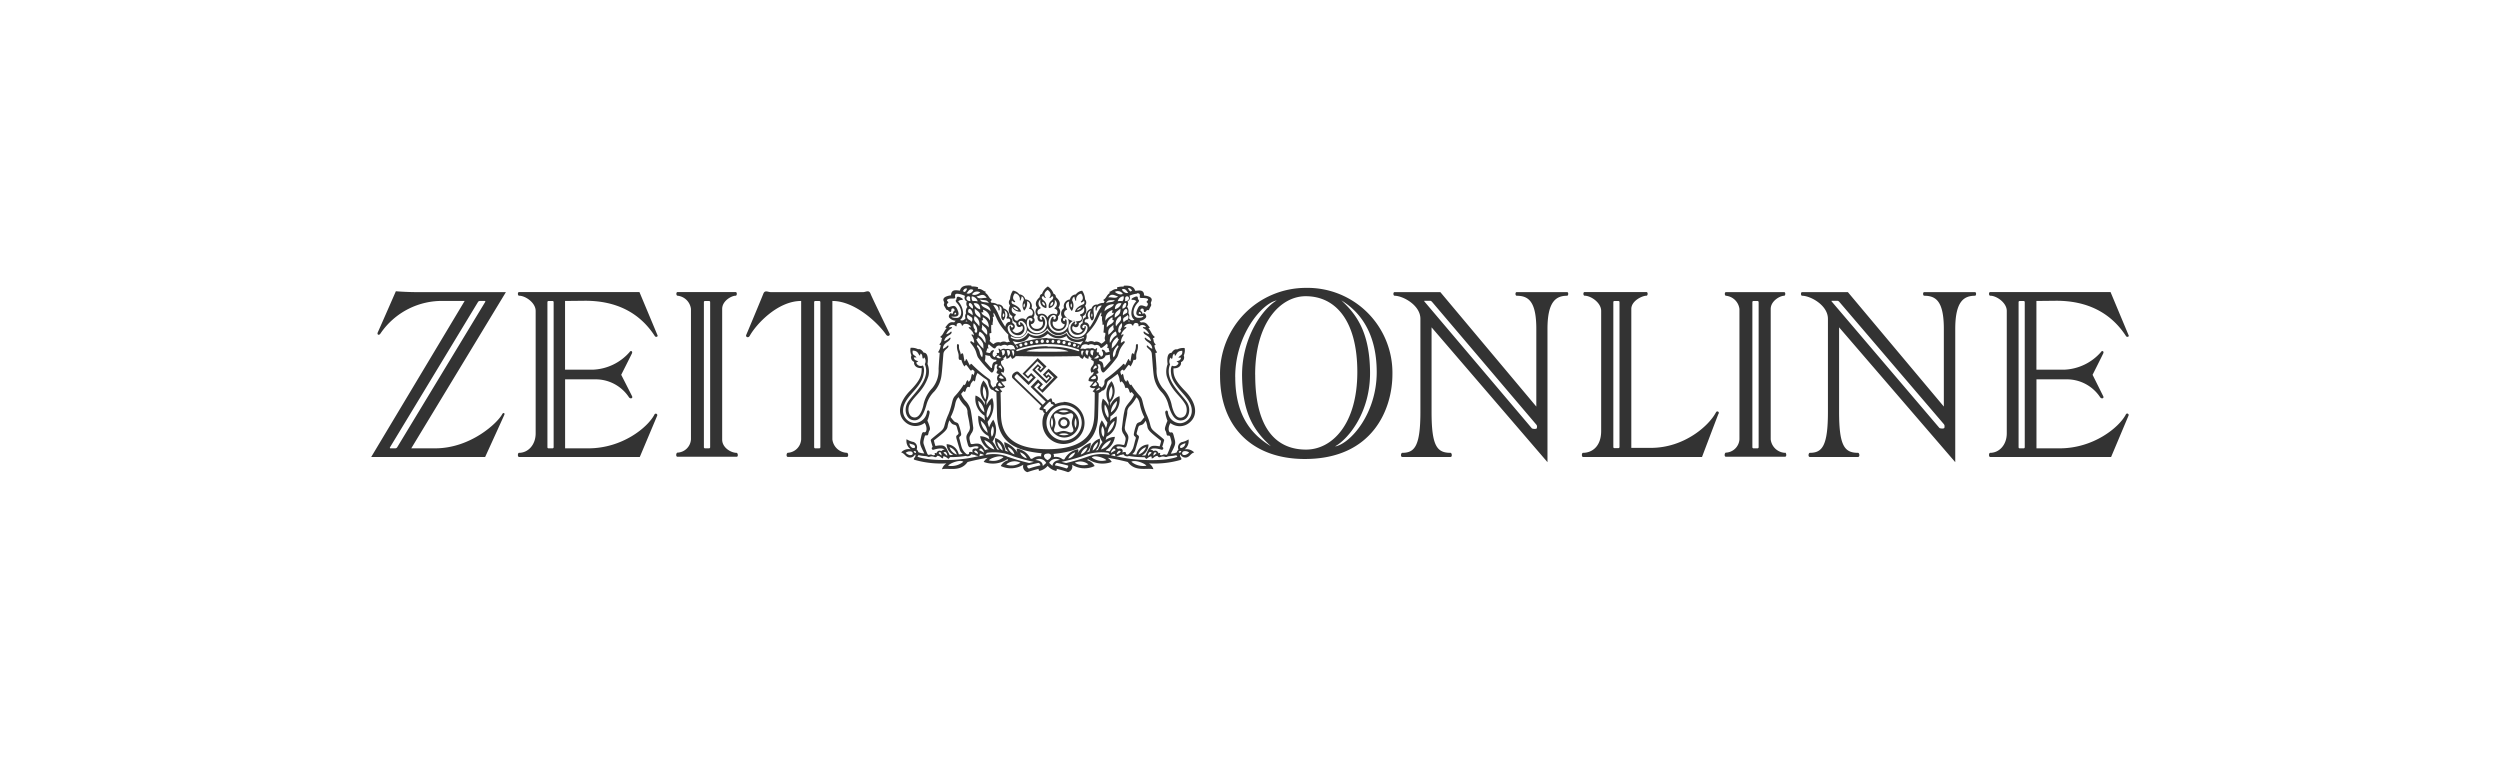 <svg xmlns="http://www.w3.org/2000/svg" viewBox="0 0 495 150"><defs><style>.a{fill:#333;}</style></defs><title>grin</title><path class="a" d="M145.83,89.66c-1.07,0-2.84-1-2.84-2.62V61.17c0-1.6,1.85-2.62,2.67-2.62.29,0,.32-.72,0-.72H134.15c-.32,0-.28.72,0,.72a3,3,0,0,1,2.66,2.62V87a2.8,2.8,0,0,1-2.66,2.62c-.28,0-.4.82,0,.82h11.68C146.23,90.48,146.11,89.66,145.83,89.66Zm-5.22-1.11a.22.22,0,0,1-.21.22h-.81a.22.22,0,0,1-.22-.22V59.81a.21.21,0,0,1,.22-.21h.81a.21.21,0,0,1,.21.21Zm-24.74-29c6,0,10.72,2.24,13.79,7,.18.27.64.13.54-.13s-3.59-8.59-3.59-8.59H102.77c-.32,0-.28.72,0,.72,1.28,0,3.29,1.4,3.29,3V85.8c0,2.32-1.53,3.86-3.29,3.86-.28,0-.32.82,0,.82h23.91l3.44-8.17a.29.29,0,0,0-.54-.23c-1.34,2.58-6.41,6.69-13.08,6.69h-4.61V75.11H118a7.89,7.89,0,0,1,6.54,3.56c.27.36.82.22.61-.22S123,74.21,123,74.21s1.92-3.79,2.12-4.23-.23-.66-.47-.26a10.18,10.18,0,0,1-7.33,3.48h-5.44V59.59Zm-6.25,29a.22.22,0,0,1-.21.22h-.81a.21.21,0,0,1-.21-.22V59.81a.21.21,0,0,1,.21-.21h.81a.21.21,0,0,1,.21.21ZM99.44,82c-.94,1.77-6.29,6.77-13.27,6.77H81.43l18.74-30.93H82.51c-2.11,0-4.13-.17-4.13-.17s-3.28,7.5-3.58,8.14c-.21.47.26.69.55.2A14.7,14.7,0,0,1,88,59.59h4L73.5,90.48H96.06s3.62-7.93,3.79-8.33S99.63,81.64,99.44,82ZM78.31,88.77h-1c-.12,0-.15-.1-.08-.22L94.64,59.8a.45.45,0,0,1,.34-.21h1c.12,0,.15.1.08.21L78.65,88.55A.45.45,0,0,1,78.31,88.77Zm97.83-22.7c-.17-.39-3.45-7.07-3.77-7.91s-.92-.32-1.47-.32H152.61c-.56,0-1.17-.47-1.47.32s-3.22,7.78-3.39,8.16.41.7.7.17c1.26-2.27,5.51-6.9,10.18-6.9V87A2.81,2.81,0,0,1,156,89.65c-.28,0-.4.82,0,.82h11.68c.4,0,.28-.82,0-.82A3,3,0,0,1,164.81,87V59.59c4.51,0,9.11,4.44,10.62,6.65C175.77,66.74,176.31,66.45,176.14,66.07ZM162.43,88.55a.22.22,0,0,1-.21.22h-.8a.22.22,0,0,1-.22-.22V59.81a.22.22,0,0,1,.22-.21h.8a.21.21,0,0,1,.21.21Zm244.73-29c5.95,0,10.71,2.24,13.79,7,.18.27.64.13.53-.13s-3.59-8.59-3.59-8.59H394.06c-.33,0-.29.72,0,.72,1.27,0,3.28,1.4,3.28,3V85.8c0,2.32-1.52,3.86-3.28,3.86-.29,0-.33.82,0,.82H418l3.44-8.17a.29.29,0,1,0-.53-.23c-1.35,2.58-6.43,6.69-13.09,6.69h-4.6V75.11h6.07a7.89,7.89,0,0,1,6.55,3.56c.26.36.82.22.6-.22s-2.11-4.24-2.11-4.24,1.91-3.79,2.11-4.23-.23-.66-.46-.26a10.2,10.2,0,0,1-7.33,3.48h-5.44V59.59Zm-6.26,29a.21.21,0,0,1-.21.22h-.8a.21.21,0,0,1-.21-.22V59.81a.21.21,0,0,1,.21-.21h.8a.21.21,0,0,1,.21.21Zm-47.47,1.11A3,3,0,0,1,350.6,87V61.18c0-1.6,1.85-2.62,2.66-2.62.28,0,.32-.72,0-.72H341.74c-.32,0-.28.72,0,.72a3,3,0,0,1,2.67,2.62V87a2.81,2.81,0,0,1-2.67,2.62c-.28,0-.4.82,0,.82h11.68c.4,0,.29-.82,0-.82Zm-5.22-1.11a.22.22,0,0,1-.22.22h-.8a.22.22,0,0,1-.22-.22V59.81a.21.21,0,0,1,.22-.21h.8a.22.22,0,0,1,.22.21ZM391,57.84H381c-.32,0-.28.72,0,.72,2.33,0,3.88,1.1,3.88,6.58V80.5l-19-22.66h-9.06c-.32,0-.28.72,0,.72,1.61,0,5.11,1.84,5.11,4.57V81.55c0,6.76-1.14,8.11-3.58,8.11-.28,0-.4.82,0,.82h9.54c.41,0,.29-.82,0-.82-2.67,0-3.75-1.35-3.75-8.11V64.81l23,26.7,0-26.37c0-5.41,1.67-6.58,3.9-6.58.28,0,.32-.72,0-.72ZM385,84.66c0,.3-.9.19-1,.07l-21.3-25c-.1-.12-.09-.17,0-.17h1.14c.16,0,.33.19.43.31L384.9,84a.61.61,0,0,1,.12.43Zm-74.7-26.82h-10c-.33,0-.29.72,0,.72,2.33,0,3.89,1.1,3.89,6.58V80.5l-19-22.66h-9.06c-.33,0-.29.72,0,.72,1.61,0,5.11,1.84,5.11,4.57V81.55c0,6.76-1.13,8.11-3.58,8.11-.29,0-.41.82,0,.82h9.54c.4,0,.28-.82,0-.82-2.68,0-3.75-1.35-3.75-8.11V64.81l22.95,26.7V65.14c0-5.41,1.67-6.58,3.88-6.58.28,0,.33-.72,0-.72Zm-6,26.89c0,.31-.91.19-1,.07L282.06,59.73c-.1-.12-.09-.17,0-.17h1.14c.16,0,.33.19.43.31L304.21,84.1a.61.61,0,0,1,.12.43ZM258.57,57a17,17,0,0,0-17,17.38c0,10.18,6.43,16.5,16.79,16.5,13.44,0,17.34-9.9,17.34-16.78A16.81,16.81,0,0,0,258.57,57Zm-14,17.63c0-8.25,5.21-14.53,8.23-15.15-2.67,1.54-7,7.28-6.87,15.15.15,7.36,2.41,10.73,5.7,13.72C248.35,86.34,244.58,82.88,244.58,74.67Zm3.95-.46c0-10.36,5.07-15.52,10-15.52,5.94,0,10.23,4.87,10.23,15,0,10.35-5,15.37-10.16,15.37S248.53,85.78,248.53,74.21Zm15.88,14.18c2.67-1.53,6.94-6.79,6.87-14.66-.07-7.53-2.4-11.21-5.68-14.21,3.28,2,7,6,7,14.21S267.43,87.76,264.41,88.39Zm75.34-6.67c-1.35,2.58-6.23,7-12.89,7H323V61.17c0-1.6,2.15-2.62,3-2.62.29,0,.33-.72,0-.72H313.74c-.32,0-.28.72,0,.72,1.28,0,3.29,1.4,3.29,3V85.34c0,3.08-1.83,4.32-3.59,4.32-.28,0-.32.82,0,.82H337s3.11-8.22,3.25-8.53A.29.29,0,1,0,339.75,81.72Zm-19.08,6.83a.22.22,0,0,1-.21.22h-.8a.21.21,0,0,1-.21-.22V59.81a.21.21,0,0,1,.21-.21h.8a.21.21,0,0,1,.21.21Z"/><path class="a" d="M210.64,80.83a2.9,2.9,0,1,0,3,2.9A2.94,2.94,0,0,0,210.64,80.83Zm-2.37,3.86a2.69,2.69,0,0,1,0-2A2.26,2.26,0,0,1,208.27,84.69Zm3.35-3.27a2.29,2.29,0,0,1-2,0A2.78,2.78,0,0,1,211.62,81.42Zm-2,4.6a2.33,2.33,0,0,1,2,0A2.85,2.85,0,0,1,209.65,86Zm2.74-.53c-.36.41-.92-.16-1.76-.16s-1.41.55-1.77.14.15-.9.15-1.75-.55-1.4-.14-1.76.91.16,1.76.16,1.41-.55,1.77-.14-.15.89-.15,1.75S212.8,85.13,212.39,85.49Zm.6-2.75a2.69,2.69,0,0,1,0,2A2.31,2.31,0,0,1,213,82.74Z"/><path class="a" d="M210.64,79.64A4.16,4.16,0,0,0,209,80a.87.87,0,0,1-.2-.23.23.23,0,0,0-.36-.13,2.34,2.34,0,0,1-.18-.56c0-.23-.28-.25-.47-.06a1,1,0,0,1-.34.25l-2.71-2.61.84-.88.37.35-.6.63,1.08,1,3-3.09L207.63,73l-1.15,1.18.76.75.35-.38.23.23-.61.63-2.3-2.22.61-.64.23.22-.35.38.65.62,1.16-1.2-1.74-1.68-3,3.1,1.09,1,.6-.63.37.36-.84.86-2-1.9c-.29-.28-.73,0-1,.23s-.46.71-.17,1l5.66,5.46a1.17,1.17,0,0,1-.24.35c-.18.19-.16.43.07.45a2.88,2.88,0,0,1,.58.17.25.25,0,0,0,.14.37.31.31,0,0,1,.12.09,3.91,3.91,0,0,0-.45,1.84,4.17,4.17,0,1,0,4.16-4.07ZM201,74.86c-.18-.17-.16-.31.07-.54s.27-.33.52-.08l2.06,2,1.44-1.49-.92-.89-.64.66L203,74l2.39-2.48,1.21,1.16-.56.58-.19-.18.32-.34-.68-.65-1.11,1.15,2.79,2.69,1.11-1.14-.72-.69-.32.33-.23-.22.55-.57,1.12,1.08-2.37,2.45-.43-.42.62-.65-1-1-1.44,1.5,3,2.93-.59.62Zm6,6.2c-.13-.16-.25,0-.35-.14s-.05-.18.09-.32.55-.59.76-.79.37-.35.49-.23,0,.25.2.41.3-.08.44.28a5.18,5.18,0,0,0-1.4,1.35C206.85,81.37,207.17,81.23,207,81.06Zm3.61,6.15a3.49,3.49,0,1,1,3.57-3.49A3.53,3.53,0,0,1,210.64,87.21Z"/><path class="a" d="M234.52,89a2.06,2.06,0,0,0,.81-2,3.86,3.86,0,0,1-1.37.55,1.11,1.11,0,0,0-.62,1.47,1,1,0,0,0-.34.55,3.43,3.43,0,0,1-1.18.25c1-1.89,1-2,.67-3.2-.2-.83-.28-1.07-.63-1-.59.13-.62-1.11-.1-1.85a3,3,0,0,0,3.75-.08c1.84-1.51,1.32-4.05-.85-6.27s-2.35-3.13-2.31-4.49c1.43.06,1.6-1,1.47-1.22a1,1,0,0,0,.56-1.33,2.32,2.32,0,0,0,.17-1.47,2.69,2.69,0,0,0-1.49.28c-.62-.19-1.09.67-1.09.67-1.17,0-.78,2.24-.78,2.24a4.06,4.06,0,0,0-.17,2.4c.93,2.92,2.61,3.71,3.68,5.57.43.75.42,2.19-.54,2.55s-1.65-.34-2.13-2.25a6.72,6.72,0,0,0-1.77-3.47A5.55,5.55,0,0,1,229,73.06c-.09-1.56-.24-3.2-.24-3.2a.26.26,0,0,0,.33-.13,2.76,2.76,0,0,1-.52-1.37.29.29,0,0,0,.26-.15c-.57-.6-.3-.77-.57-1.28a.34.34,0,0,0,.38-.23c-.68-.51-.61-1-1.27-1.73a.36.36,0,0,0,.3-.11c-.54-.64-.75-1.2-1.77-1l-.28-.32a1.88,1.88,0,0,0,1.21-.57c.41-.51-.32-1-.32-1s-.17.2-.26.17,0-.34-.3-.49-.11-.62.28-.55.1.59.38.68.39-.47.66-.38.19-.07.59-.77c.25-.42-.15-.4.1-.93.18-.38.23-1-1.43-1.2,0-1.38-1.32-.89-1.77-.93-.25-.9-1.07-1.07-2.23-1l-.09.19a3.38,3.38,0,0,0-1.28.15l.06.33c-.78-.09-1.09.45-1.58.55l.1.23c-.72.44-.61,1-1.32,1.37l.29.29-.18.3a2.06,2.06,0,0,0-1.23.34,1,1,0,0,0-1.15.77,1.53,1.53,0,0,0-1.15,1.7c-.79.25-.62,1.19-.62,1.19a.74.74,0,0,0,0,1.39,1,1,0,0,1-1.35.46c-1-.41-.74-1.14-.57-1.29.7.57,1.22.07,1.15-.58a1.07,1.07,0,0,0,.76-1.33c1.28-.69.47-2.12.47-2.12a.91.91,0,0,0,0-1.23,3.25,3.25,0,0,0-.57-1.72,1.82,1.82,0,0,0-1.26.74,1.25,1.25,0,0,0-1.17,1A1.34,1.34,0,0,0,210.67,61a1.36,1.36,0,0,0-.36,1.83.8.8,0,0,0,.51,1.37,1.09,1.09,0,0,1-1.17.91,1.13,1.13,0,0,1-1.17-1.47c.78.32,1.14-.36,1-1a1.18,1.18,0,0,0,.11-1.73c.6-.88.06-1.54-.53-2.1,0-.57-.44-.62-.44-.62a2.83,2.83,0,0,0-1.15-1.47,2.88,2.88,0,0,0-1.15,1.47.56.56,0,0,0-.44.62c-.59.56-1.12,1.22-.53,2.1a1.19,1.19,0,0,0,.11,1.73c-.15.61.21,1.29,1,1a1.14,1.14,0,0,1-1.18,1.47,1.1,1.1,0,0,1-1.17-.91.8.8,0,0,0,.51-1.37,1.34,1.34,0,0,0-.36-1.83A1.34,1.34,0,0,0,203,59.28a1.29,1.29,0,0,0-1.18-1,1.79,1.79,0,0,0-1.26-.74,3.2,3.2,0,0,0-.57,1.71.92.92,0,0,0,0,1.23s-.81,1.43.47,2.12a1.07,1.07,0,0,0,.77,1.33c-.08.65.44,1.15,1.14.58.17.15.43.87-.57,1.29a.94.94,0,0,1-1.35-.46.74.74,0,0,0,0-1.39s.17-1-.62-1.19a1.52,1.52,0,0,0-1.15-1.7,1,1,0,0,0-1.15-.77,2.06,2.06,0,0,0-1.23-.34l-.17-.3.28-.29c-.71-.38-.6-.94-1.32-1.37l.1-.23c-.49-.09-.8-.63-1.58-.56l.06-.32a3.38,3.38,0,0,0-1.28-.15l-.09-.19c-1.16-.1-2,.08-2.23,1-.46,0-1.73-.45-1.77.93-1.66.25-1.61.83-1.43,1.2.25.53-.15.5.1.93.41.69.45.83.6.77s.36.47.64.38,0-.61.38-.68.55.43.29.55-.08.42-.3.49-.27-.17-.27-.17-.72.51-.32,1a1.92,1.92,0,0,0,1.22.57l-.29.32c-1-.19-1.23.37-1.77,1a.39.39,0,0,0,.31.11c-.67.76-.6,1.22-1.28,1.73a.34.34,0,0,0,.38.23c-.26.51,0,.68-.57,1.28a.31.31,0,0,0,.27.15,2.8,2.8,0,0,1-.51,1.37.26.26,0,0,0,.32.13s-.15,1.64-.23,3.2a5.53,5.53,0,0,1-1.26,3.83,6.72,6.72,0,0,0-1.77,3.47c-.47,1.9-1.24,2.58-2.13,2.25s-1-1.8-.54-2.55c1.07-1.86,2.75-2.65,3.69-5.57a4.11,4.11,0,0,0-.18-2.4s.41-2.23-.78-2.24c0,0-.47-.86-1.09-.67a2.67,2.67,0,0,0-1.48-.28,2.25,2.25,0,0,0,.17,1.47,1,1,0,0,0,.55,1.33c-.13.17,0,1.28,1.47,1.22,0,1.36-.13,2.26-2.31,4.49s-2.69,4.76-.85,6.27a3,3,0,0,0,3.75.08c.53.74.49,2-.1,1.85-.35-.08-.43.16-.62,1-.28,1.24-.32,1.32.66,3.2a3.46,3.46,0,0,1-1.19-.25,1,1,0,0,0-.34-.55,1.11,1.11,0,0,0-.62-1.47,3.76,3.76,0,0,1-1.37-.55,2,2,0,0,0,.83,2,2,2,0,0,0-1.9.62c.79.27.8.83,1.53,1a1.11,1.11,0,0,0,1.22-.61s.25.16-.06.58-.22.44.15.55a18.92,18.92,0,0,0,6.12.65,2.1,2.1,0,0,0-.88,1.16c1.3-.32,3.64.61,5.07-1.43,0,0,1.66-.45,4-.85a2.5,2.5,0,0,0-.81.83,5.09,5.09,0,0,0,4.62-.51c.13-.07.31.13.12.21a2.28,2.28,0,0,0-1.36,1.11,4.64,4.64,0,0,0,4.47-.26,1.17,1.17,0,0,0,.8,1.48,18.49,18.49,0,0,1,2.25-.65.32.32,0,0,0,.13.4,3,3,0,0,0,1.64-1,3,3,0,0,0,1.65,1c.25-.11.13-.4.13-.4a18.49,18.49,0,0,1,2.25.65,1.16,1.16,0,0,0,.8-1.48,4.61,4.61,0,0,0,4.47.26,2.28,2.28,0,0,0-1.35-1.11c-.19-.08,0-.28.11-.21a5.09,5.09,0,0,0,4.62.51,2.5,2.5,0,0,0-.81-.83c2.3.4,4,.85,4,.85,1.43,2,3.77,1.11,5.07,1.43a2.11,2.11,0,0,0-.87-1.16,18.55,18.55,0,0,0,6.11-.65c.37-.11.38-.24.15-.55s-.06-.58-.06-.58a1.11,1.11,0,0,0,1.22.61c.73-.19.74-.75,1.52-1a2.11,2.11,0,0,0-1.93-.6Zm-54.3,1.14a1.7,1.7,0,0,1-.89-.49,1.33,1.33,0,0,1,.95-.27C180.88,89.4,180.9,90.18,180.22,90.1Zm.56-1.42a1,1,0,0,1-.71-.94,2.49,2.49,0,0,0,.6.21C181.37,88.12,181.29,88.89,180.78,88.68Zm.57.91c-.13.21-.42-.13-.44-.3C180.91,89.29,181.53,89.3,181.35,89.59Zm45.59-24.87a1.44,1.44,0,0,1-.47,0c-.2,0-.28.12,0,.27a2.32,2.32,0,0,1,1.06,1.14,1.9,1.9,0,0,1-.88-.46c-.2-.17-.31,0-.16.28.26.43,1.26.52,1.4,1.56a3.26,3.26,0,0,1-1-.61c-.19-.19-.32,0-.2.18.33.66,1.41.76,1.46,1.94a2.27,2.27,0,0,1-.84-.57c-.21-.21-.38,0-.15.3s.82.59.89,1.23.26,3.55.4,4.4a5.85,5.85,0,0,0,1.4,3.07,5.57,5.57,0,0,1,1.5,2.69c.75,2.63,1.7,3.31,2.9,3s1.65-2.23.74-3.58c-1.23-1.81-4.55-4.46-3.31-7.46a1.21,1.21,0,0,1,.1-1.33.53.53,0,0,1,.21.3c.33-.28,0-.69.49-1.08a.56.56,0,0,1,.14.43c.38-.1.27-1,1.46-1,.14,1-.51.82-.75,1.39,0,0,.37-.1.52,0-.18.72-.68.49-.89.8a.59.59,0,0,1,.4.21.92.92,0,0,1-1.3.54s-.3.31-.21,1.33.31,1.84,2.12,3.89c.64.73,2,2.15,2,3.61a2.43,2.43,0,0,1-2.23,2.57,2.49,2.49,0,0,1-2.5-2.24c-.09-.46-.61-.29-.51.24a8.47,8.47,0,0,0,.43,1.53,8.05,8.05,0,0,0-.38,1c-.18.54-.15.74,0,1,.27.42.07,1,.57.92.3,0,.3.09.43.52.27.94.21,1,0,1.51a15.78,15.78,0,0,1-.62,1.59c-.23.42-.45-.07-.9.17s-.78,0-.5-.31a.25.25,0,0,0-.35.06s-.27-.85-1-.47c0,0-.34-.37-.65-.27,0,0,.35-.58,2.22,0a.28.28,0,0,0,.14-.55s.3-1,.34-1.16.13-.24-.2-.51c-2.08-1.75-2.25-1.66-2.52-2.74a10.16,10.16,0,0,0-.75-2.1c-.87-2.16-.65-2.89-1.26-3.58a13.45,13.45,0,0,1-1.73-2.26.14.14,0,0,0-.14.11c-.45-.33-.25-.68-.66-1a.45.45,0,0,0-.17.35c-.64-.47-.48-1.29-.72-1.6a.48.48,0,0,0-.23.3,1.77,1.77,0,0,1-.22-.52c0-.16-.08-.26.19-.47s.37-.13.44.11c.4-.33.58-.79,1-1.2a.88.88,0,0,1,.35.34,4.39,4.39,0,0,0,.6-1.33c.38.07.58,0,.54-.52-.09-1,.38-1.19.33-2.35,0-.41-.41-.27-.4.06,0,.92-.26.94-.35,1.75-.57-.71-.5.28-.74,1.37a.47.47,0,0,1-.24-.31c-.14-.48-.33.26-.84,1.13-.13-.33-.16-.54-.55-.07A26.77,26.77,0,0,1,219,75c-.53.38-.18.7-.41,1.18a2.16,2.16,0,0,1-.46.59.62.62,0,0,0-.54-.31.89.89,0,0,0-.45-.9,1.06,1.06,0,0,0-.13-1.5c.5-.17.67-.11.26-.84a.74.74,0,0,0,0-1c.47-.33.61.12.65.55.06.63.37,1.21.72.9a21,21,0,0,0,2.53-2.9c.47-.79.23-1.41,1.44-2.83.22-.27,0-.52-.23-.31a1.64,1.64,0,0,1-.45.26,2.39,2.39,0,0,1,.45-1.41c.2-.27,0-.43-.38-.06,0,0-.06-.61.9-1.41.26-.22.09-.34-.35-.18a1.12,1.12,0,0,1,.78-.68c.61-.13.79.11.82.22s.24.14.26,0a.5.5,0,0,1,.61-.41.41.41,0,0,1,.4.49c0,.13.1.25.22.1a.84.84,0,0,1,1.3.25Zm2,25a2.53,2.53,0,0,1-.57.46.81.81,0,0,1,.25-.66C229,89.55,229,89.74,229,89.74ZM227.4,88a2.54,2.54,0,0,0-2.41,2,2.18,2.18,0,0,1-.8-.1,1.56,1.56,0,0,0,.65-1c.25-.79.49-1.64.64-2.17.21-.7-.59-.45-.39-1.1.35-1.16.27-1.28.7-1.42s.55-.1,1.05-.91a5.71,5.71,0,0,1,.35,1.23c.11.66.66,1.15,2.71,2.75a6.2,6.2,0,0,1-.3,1.1c-2.15-.4-2,.26-2.81,1.8a2.58,2.58,0,0,1-.7,0A2.46,2.46,0,0,0,227.4,88Zm-2,2a2.33,2.33,0,0,1,1.51-1.47A2.19,2.19,0,0,1,225.38,90Zm2.26-.52c.32,0,.36.17.36.17-.45.38-.7.62-.7.62A.77.77,0,0,1,227.64,89.48Zm-10.9-11.75s0,2.49-.08,4.3c-.06,3.06-1.16,6.91-9.25,6.91s-9.18-3.85-9.24-6.91c0-1.82-.08-4.3-.08-4.3a1,1,0,0,0,.33-.25,2,2,0,0,1-.51-.64c.81.13,1.09-.3,1.09-.3a5.38,5.38,0,0,1-.79-1,2.37,2.37,0,0,0,1-.11c.1-1-.91-1-1-1.79a1,1,0,0,1,.45.17c.6-1.26-.71-1.26-.44-2.33a1.1,1.1,0,0,0,.58-.44.6.6,0,0,1-.25-.1,1,1,0,0,0,.57-.51,1.84,1.84,0,0,1,.13.61,1.08,1.08,0,0,0,.84-.56,1.8,1.8,0,0,0,.3.58,1.24,1.24,0,0,0,.69-.55s3.42.07,6.29.07,6.29-.07,6.29-.07a1.28,1.28,0,0,0,.69.55,1.8,1.8,0,0,0,.3-.58,1.08,1.08,0,0,0,.84.56,1.84,1.84,0,0,1,.13-.61,1,1,0,0,0,.57.51.86.86,0,0,1-.26.1,1.16,1.16,0,0,0,.58.44c.27,1.07-1,1.07-.44,2.33a1,1,0,0,1,.45-.17c0,.76-1.06.81-1,1.79a2.37,2.37,0,0,0,1,.11,5.38,5.38,0,0,1-.79,1s.28.43,1.1.3a2.18,2.18,0,0,1-.52.64c.06,0,.19.15.39.25Zm-19.11-1.42a.45.45,0,0,1,.32-.54,3.82,3.82,0,0,0,.57.66A.81.81,0,0,1,197.63,76.31Zm.18,1.12a1.3,1.3,0,0,1-.8-.28.33.33,0,0,1,.26-.31A1.47,1.47,0,0,1,197.81,77.43Zm-4.3-9.17c1.51,1.42.92,2.47.92,2.47a1.67,1.67,0,0,1-.45-.93,2.87,2.87,0,0,0-.58-1.21A.42.42,0,0,0,193.51,68.26Zm-.23-1.09c.33,0,.28-.41.28-.41a3.5,3.5,0,0,1,.83.83c.43.65.22.76.34,1.45A5.25,5.25,0,0,1,193.28,67.17ZM192.79,64a1.84,1.84,0,0,1,.7,1.51c0,.4-.38.59-.55,0l.15-.21A1.3,1.3,0,0,1,192.79,64Zm-1.18-1.7a3.52,3.52,0,0,0,.61.43c.58.32.18,1,.18,1a2,2,0,0,0-.66-.49A.7.7,0,0,1,191.61,62.28Zm-.06,1.32a.71.71,0,0,1-.38,0l.2-.18A.45.45,0,0,0,191.55,63.6Zm.59-4c-.75,0-.92-.51-.7-.81s.68-.13.64.15A2,2,0,0,0,192.14,59.58Zm-.31,2.33c-.27-.15-.14-1.18.43-.62a1.49,1.49,0,0,1,.32,1.08A7.56,7.56,0,0,0,191.83,61.91Zm.12-1.32c-.32-.52.06-.86.43-.44a1.09,1.09,0,0,1,.26.92A1.23,1.23,0,0,1,192,60.59Zm.65-1a1.08,1.08,0,0,1-.18-.95,1.34,1.34,0,0,1,1.16,1A2.49,2.49,0,0,0,192.6,59.62Zm.4,1.49c.57.51,1.25.72,1.11,1.83C193.2,62.33,192.94,62.09,193,61.11Zm.88,3.48c-.6-.91-1.28-1-.9-2A1.74,1.74,0,0,1,193.88,64.59Zm-1.09-4.54c.85-.19,1.3.43,1.3,1.2A1.79,1.79,0,0,1,192.79,60.05Zm1,6.34a1.18,1.18,0,0,1,.18-.73,2.08,2.08,0,0,1,1.15,2.25C194.65,67.43,194.66,67,193.75,66.39Zm.88-5.06A1.9,1.9,0,0,1,196,63.47c-.52-1-1.52-.84-1.68-1.65a.87.87,0,0,0,.41,0A1.4,1.4,0,0,1,194.63,61.33Zm0,1.51a2,2,0,0,1,1.09,2c-.42-.64-1.27-.7-1.41-1.37a.54.54,0,0,0,.31-.14A.7.7,0,0,1,194.61,62.84Zm-.18,1.46c.58.65,1.13.74.95,2a6.8,6.8,0,0,1-1.09-1.13A1.51,1.51,0,0,0,194.43,64.3Zm.66,6a5.67,5.67,0,0,0,.85.16,1.13,1.13,0,0,0,1.26.75c.07.31,0,.32-.28.41s-.5.29-.56,1.09c0,.22-.13.22-.32,0l-1.1-1.25A3.58,3.58,0,0,0,195.09,70.26Zm1.83.41c-.66-.16-.43-.92-.29-1.06s.17-.43-.15-.31c-.58.23-.32.61-.7.54a3.69,3.69,0,0,1-.6-.16,2.66,2.66,0,0,0,.22-.77c.09.09.28,0,.28,0-.28-.56.06-.79.06-.79a9.05,9.05,0,0,0,.86.72c.26.18.41.06.46,0a.74.74,0,0,1,1.05-.38c.81-.5,1.28-.06,1.28-.06a1.1,1.1,0,0,1,1.3.1l.31.68a1.44,1.44,0,0,0-.93,0,1.47,1.47,0,0,0-1-.09.86.86,0,0,0-1,.18c-.22-.31-.55-.47-.39-.06s.14.67-.12.63-.37.1-.16.35a.83.83,0,0,0-.47.5Zm23.59-8.85c-.16.81-1.17.68-1.68,1.65a1.89,1.89,0,0,1,1.38-2.14,1.46,1.46,0,0,1-.12.54.93.93,0,0,0,.42,0Zm2.25-2.9c0-.27.42-.44.64-.15s0,.83-.7.81A2,2,0,0,0,222.76,58.92Zm.34,4.35a2,2,0,0,0-.66.49s-.38-.73.18-1a4.08,4.08,0,0,0,.61-.43.7.7,0,0,1-.13,1Zm.37.11.2.18a.85.85,0,0,1-.38,0,.45.45,0,0,0,.18-.22Zm-1.19-1a1.52,1.52,0,0,1,.31-1.08c.57-.56.7.47.43.62a5.6,5.6,0,0,0-.74.46Zm.6-1.78a1.22,1.22,0,0,1-.68.48,1.1,1.1,0,0,1,.25-.92C222.83,59.73,223.21,60.07,222.88,60.59Zm-.63-1a2.53,2.53,0,0,0-1,0,1.33,1.33,0,0,1,1.16-1A1.12,1.12,0,0,1,222.25,59.62Zm-.35,5.83c-.17.63-.55.44-.55,0a1.83,1.83,0,0,1,.71-1.51,1.32,1.32,0,0,1-.31,1.27Zm-.46,3.14a2.87,2.87,0,0,0-.58,1.21,1.69,1.69,0,0,1-.44.93s-.6-1,.91-2.47A.42.42,0,0,0,221.44,68.59ZM220.1,69c.12-.68-.09-.79.35-1.45a3.36,3.36,0,0,1,.82-.83s-.05.39.28.41A4.83,4.83,0,0,1,220.1,69Zm.86-4.44a1.74,1.74,0,0,1,.9-2C222.25,63.58,221.56,63.68,221,64.59Zm1.1-4.54a1.77,1.77,0,0,1-1.31,1.2C220.75,60.48,221.2,59.86,222.06,60.05Zm-.22,1.06c.06,1-.21,1.22-1.11,1.83C220.6,61.82,221.28,61.62,221.84,61.11Zm-.93,4.55a1.17,1.17,0,0,1,.18.73c-.91.58-.89,1-1.33,1.53a2.09,2.09,0,0,1,1.15-2.26Zm-1,5.74-1.09,1.25c-.19.23-.32.23-.33,0-.06-.79-.29-1-.56-1.09s-.35-.1-.28-.41a1.12,1.12,0,0,0,1.26-.75,5.67,5.67,0,0,0,.85-.16A3.46,3.46,0,0,0,219.9,71.4Zm.66-6.2a7.12,7.12,0,0,1-1.1,1.13c-.18-1.29.37-1.38,1-2A1.51,1.51,0,0,0,220.56,65.2Zm-1.42-.36a2,2,0,0,1,1.09-2,.67.67,0,0,1,0,.49.59.59,0,0,0,.32.14C220.42,64.14,219.56,64.2,219.14,64.84Zm0,3.26s.34.23.06.79c0,0,.19.1.28,0a2.58,2.58,0,0,0,.22.77,4.12,4.12,0,0,1-.6.16c-.37.07-.12-.31-.7-.54-.32-.12-.28.17-.15.31s.38.9-.29,1.06a.83.83,0,0,0-.47-.5c.21-.25.09-.4-.16-.35s-.22-.35-.12-.63-.16-.25-.39.06a.86.86,0,0,0-1-.18,1.47,1.47,0,0,0-1,.09,1.44,1.44,0,0,0-.93,0l.31-.68a1.1,1.1,0,0,1,1.3-.1s.47-.44,1.28.06a.74.74,0,0,1,1.05.38c.05.1.19.21.46,0A7.86,7.86,0,0,0,219.1,68.1Zm-2.69,5.16a1,1,0,0,1,.42-.85c.32,0,.28.4.28.4A2.5,2.5,0,0,0,216.41,73.26ZM217,74.9A1,1,0,0,1,216,75a1.48,1.48,0,0,1,.76-.6C217.08,74.55,217,74.9,217,74.9Zm-.39-4a1.29,1.29,0,0,0,.64-.53c.37.1.32.34.32.34a.82.82,0,0,1-1,.19Zm-.2-.52c-.71-.18-.46-.94-.46-.94.26-.23.62,0,.62,0a2.07,2.07,0,0,0-.16.9Zm-.85-1a7.1,7.1,0,0,0-.22,1,.73.73,0,0,1-.3-1A.67.67,0,0,1,215.51,69.46Zm-1,.11a3.24,3.24,0,0,0-.26.94,1,1,0,0,1-.18-.94.44.44,0,0,1,.44,0Zm-7.1-.93a16.65,16.65,0,0,0-5.9.93c-.41.13-.45-.17-.16-.31a18,18,0,0,1,12.12,0c.28.14.24.44-.17.31A16.51,16.51,0,0,0,207.42,68.64Zm4.24,1s-.94.09-4.24.09-4.23-.09-4.23-.09.94-.58,4.23-.58S211.66,69.63,211.66,69.63Zm-10.57-1.16h.07a.3.3,0,0,1,.31.3.27.27,0,0,1-.09.21Zm.7-.06a.3.3,0,0,1,.3-.3.3.3,0,1,1,0,.6h0a.29.29,0,0,1-.3-.3Zm1-.26a.31.31,0,0,1,.31-.3.3.3,0,0,1,.3.3.31.31,0,0,1-.3.3h0A.3.3,0,0,1,202.81,68.15Zm1.09-.25a.3.3,0,1,1,.6,0,.3.3,0,0,1-.3.3h0a.31.31,0,0,1-.3-.3Zm1.07-.16a.3.3,0,0,1,.3-.31.3.3,0,0,1,.3.31.3.3,0,0,1-.3.3A.29.29,0,0,1,205,67.74Zm1.08-.08a.31.31,0,1,1,.61,0,.3.3,0,0,1-.31.3A.31.31,0,0,1,206.05,67.66Zm1.07,0a.3.3,0,0,1,.3-.3.31.31,0,0,1,0,.61A.3.3,0,0,1,207.12,67.62Zm1.07,0a.3.3,0,0,1,.3-.31.31.31,0,0,1,0,.61A.3.3,0,0,1,208.19,67.66Zm1.08.08a.3.3,0,0,1,.3-.31.31.31,0,1,1,0,.61h0a.31.31,0,0,1-.3-.3Zm1.08.16a.31.31,0,0,1,.3-.31.31.31,0,1,1-.3.31Zm1.07.25a.3.3,0,0,1,.31-.3.29.29,0,0,1,.3.3.3.3,0,0,1-.3.3A.3.3,0,0,1,211.42,68.15Zm1,.26a.3.3,0,0,1,.3-.3.29.29,0,0,1,.3.3.3.3,0,0,1-.6,0Zm1,.57a.24.24,0,0,1-.09-.21.3.3,0,0,1,.3-.3h.07Zm-6.06-2A20.6,20.6,0,0,0,201,68.24l-.5-.75a2.75,2.75,0,0,0,1.91.13,2,2,0,0,0,1.39-1.1,2.87,2.87,0,0,0,2,.44,3.19,3.19,0,0,0,1.68-.89,3.3,3.3,0,0,0,1.68.89,2.87,2.87,0,0,0,2-.44,1.93,1.93,0,0,0,1.39,1.1,2.74,2.74,0,0,0,1.91-.13l-.5.75A20.6,20.6,0,0,0,207.42,67Zm7.09,0a2.35,2.35,0,0,1-3.31-1,2.58,2.58,0,0,1-2,.58,3.19,3.19,0,0,1-1.81-1.12,3.15,3.15,0,0,1-1.81,1.11,2.65,2.65,0,0,1-2-.58,2.35,2.35,0,0,1-3.31,1c-.2-.12-.11-.35.1-.26a2.49,2.49,0,0,0,1.65.23,2.11,2.11,0,0,0,1.47-1.44,2.44,2.44,0,0,0,2.18.72A2.79,2.79,0,0,0,207.41,65a2.83,2.83,0,0,0,1.68,1.33,2.44,2.44,0,0,0,2.18-.72A2.09,2.09,0,0,0,212.74,67a2.4,2.4,0,0,0,1.66-.23c.22-.09.31.15.11.27Zm-13.92,3.47a3.65,3.65,0,0,0-.26-.94.47.47,0,0,1,.44,0A1.06,1.06,0,0,1,200.59,70.51Zm-1,0a6.56,6.56,0,0,0-.23-1,.67.67,0,0,1,.52,0A.74.74,0,0,1,199.56,70.48Zm-1.25-.94s.35-.27.62,0c0,0,.25.77-.46.94A1.88,1.88,0,0,0,198.31,69.54Zm-.67.88a1.43,1.43,0,0,0,.64.53.81.81,0,0,1-1-.19S197.28,70.52,197.64,70.42Zm.38,2a1,1,0,0,1,.41.85,2.54,2.54,0,0,0-.69-.45S197.69,72.41,198,72.41Zm0,2a1.48,1.48,0,0,1,.76.6.93.93,0,0,1-.93-.13S197.77,74.55,198.06,74.44Zm18.26,2a4.19,4.19,0,0,0,.58-.66.46.46,0,0,1,.31.54A.81.81,0,0,1,216.32,76.43Zm1.24.41a.33.33,0,0,1,.26.31,1.3,1.3,0,0,1-.79.28A1.57,1.57,0,0,1,217.56,76.84Zm8.31-14.58c-.24.09-.55-.12-.2-.37A.34.34,0,0,1,225.87,62.26Zm-.64-4.09c.46,0,.57.2.5.6,0,.21-.06.35.42.34,1.16,0,1.39.25,1.14.49s-.3.3-.06.48,0,.84-.33.72c-1-.37-1.25-.34-1.63.51s-.46,1.56,1.17,1.36c0,0,0,.42-1.08.36s-1.23-1.69,0-3c.31-.31.26-.48,0-.68,0-.39,0-.74-.75-.39s-.6.54-.22.52a.91.91,0,0,1,.65.27,3.65,3.65,0,0,0-.89,1.67c-.36,1.51.51,2,.51,2s-.53.4-1.08-.31a1.08,1.08,0,0,0-.11-1,1.51,1.51,0,0,0-.27-1.27,1,1,0,0,0,.11-1.07.78.78,0,0,0,.36-1.1,4.81,4.81,0,0,1,1.47-.41Zm-1-.51-.35.17a1.18,1.18,0,0,1-.47-.68C223.93,56.94,224.18,57.66,224.18,57.66Zm-.71.39c-.58.32-1.29-.35-1.32-.65C222.93,57,223.1,57.75,223.47,58.05Zm-1.1.23s-.64.44-1.62-.37A1.15,1.15,0,0,1,222.37,58.28Zm-.93.38c-.35.74-1.3.21-2,.34C220.14,57.8,221,58.77,221.44,58.66Zm-.67.75c-.23.73-1.19.35-1.77.76C219.33,59.2,220.05,59.53,220.77,59.41Zm-.23.81c0,.76-1.23.87-1.84,1.53C218.72,60.19,220.54,60.22,220.54,60.22Zm-2.27,4.15a.35.35,0,0,0,.31,0,9.17,9.17,0,0,1-.1,1.56.61.61,0,0,0,.36.07c.12.66-.28.88,0,1.53a2.47,2.47,0,0,1-.78.64s-.69-.66-1.37-.33a1.22,1.22,0,0,0-1.3,0,.68.68,0,0,0-.59-.09,2,2,0,0,0,.34-1.45,13.53,13.53,0,0,0,1.58-1.91c.71-1.06.9-1.9,1.31-2.45a.76.76,0,0,1-.09.68.43.43,0,0,0,.28.16c-.12.85.16,1.08.05,1.56Zm-2.09-2.27c.14.2.18.65,0,.78A.57.57,0,0,1,216.18,62.1Zm-.84,1.12c.17,0,.28-.06.15-.26a1,1,0,0,1,.49-1.39s-.55,1.27.21,2c0,0,.42-.09.41-.83,0-.93-.37-1.83.41-2a1.35,1.35,0,0,0-.06.79c0,.15.21.12.2-.15a.86.86,0,0,1,1-.76,16.55,16.55,0,0,0-.9,1.5,14,14,0,0,1-1.5,2.83s-.11-1.07-.92-1A.42.42,0,0,1,215.34,63.22Zm-2.22,1c-.15.29-.49.1-.31-.11s0-.43-.29-.18a1.38,1.38,0,0,0,.29,2.4A1.68,1.68,0,0,0,215,64.77c0-.23-.27-.33-.27,0s-.57.22-.4-.18c.24-.57,1.12-.25,1,.45a2,2,0,0,1-2.61,1.62,1.69,1.69,0,0,1-.46-3C212.68,63.29,213.39,63.71,213.12,64.21Zm-1.06-4.08a.72.72,0,0,1,.07.87A.73.73,0,0,1,212.06,60.13Zm-.78,1.19c-.4-.6-.24-1.42.41-1.51a2,2,0,0,0,.54,1.87,2,2,0,0,0,.06-2.07s0-.61.44-.76a2,2,0,0,0,.25.81c.06.08.13-.06.09-.3a1.17,1.17,0,0,1,1-1.12s.75.93,0,1.51c-.13.1-.05.3.12.23a1.16,1.16,0,0,0,.44-.31s.28.51-.19.7c-1.65.67-1.57,1.5-1.57,1.5a1.77,1.77,0,0,0,1.74-.89c.2.64,0,1.15-.61,1.32-.19.05-.23.23,0,.35a.56.56,0,0,1-.36,1,2.65,2.65,0,0,1-2.75-1A.75.75,0,0,1,211.28,61.32Zm2.94-.48a1.34,1.34,0,0,1-1,.7A1.35,1.35,0,0,1,214.22,60.84Zm-5.28,2.42c-.16.2-.46,0-.35-.15s-.09-.45-.32-.15a1.72,1.72,0,0,0,.84,2.6,1.66,1.66,0,0,0,2-1c.16-.45.15-1.28-.14-1.21s0,.27-.16.32c-.34.11-.52-.5-.07-.64a.63.63,0,0,1,.81.47,2,2,0,1,1-3.59-.63c.62-.81,1.41-.23,1,.37Zm-3-2.08c.21,0,.12-.19,0-.25a1,1,0,0,1,.09-1.54A1.32,1.32,0,0,0,207.16,61a1.38,1.38,0,0,0-.5-1.5c-.41-.35-.48-.66-.26-.81s.32.14.45.26.27.06.15-.11c-.62-.8.43-1.44.43-1.44s1,.64.42,1.44c-.12.17,0,.24.15.11s.34-.35.46-.26.14.46-.26.81a1.37,1.37,0,0,0-.51,1.5,1.31,1.31,0,0,0,1.13-1.63.94.94,0,0,1,.09,1.54c-.1.06-.19.2,0,.25a.65.65,0,0,1,.25,1.12,1.24,1.24,0,0,0-1.76.62,1.23,1.23,0,0,0-1.76-.62.65.65,0,0,1,.25-1.12Zm.45-1.32a.76.76,0,0,1,.53.76A.69.69,0,0,1,206.36,59.86Zm1.58.76a.77.77,0,0,1,.53-.76A.68.68,0,0,1,207.94,60.62Zm-3.88,3.08c-.16-.05,0-.28-.16-.32s-.3.76-.14,1.21a1.67,1.67,0,0,0,2,1,1.72,1.72,0,0,0,.85-2.6c-.24-.3-.52-.19-.33.15s-.19.35-.35.15c-.4-.6.39-1.19,1-.35a2,2,0,1,1-3.59.63.63.63,0,0,1,.81-.47c.45.12.26.73-.08.62Zm-1.28-3.57a.7.7,0,0,1-.07.87A.72.72,0,0,1,202.78,60.13Zm-1.43,3.47a.56.56,0,0,1-.37-1c.18-.12.14-.29,0-.35-.65-.18-.81-.69-.61-1.33a1.77,1.77,0,0,0,1.74.89s.07-.82-1.57-1.5c-.47-.19-.19-.7-.19-.7a1.16,1.16,0,0,0,.44.31c.18.08.25-.13.12-.23-.79-.57,0-1.51,0-1.51a1.17,1.17,0,0,1,1,1.12c-.05.25,0,.38.09.3a2,2,0,0,0,.25-.81c.47.15.44.76.44.76a2,2,0,0,0,.06,2.07,2.06,2.06,0,0,0,.55-1.87c.64.09.8.91.4,1.51a.76.76,0,0,1,.54,1.31,1.1,1.1,0,0,0-1.12.86,1.15,1.15,0,0,0-1.64.13Zm-.73-2.76a1.3,1.3,0,0,1,1,.7A1.32,1.32,0,0,1,200.62,60.84Zm-.07,3.74c.17.4-.4.49-.4.18s-.29-.22-.28,0A1.67,1.67,0,0,0,202,66.32a1.38,1.38,0,0,0,.29-2.4c-.29-.25-.41,0-.29.18s-.16.4-.31.11c-.25-.5.45-.92.89-.52a1.69,1.69,0,0,1-.46,3,2,2,0,0,1-2.6-1.62C199.43,64.33,200.32,64,200.55,64.58Zm-1.89-2.48a.56.56,0,0,1,0,.78C198.48,62.76,198.51,62.3,198.66,62.1Zm-1-.76c0,.27.17.3.21.15a1.35,1.35,0,0,0-.06-.79c.77.22.41,1.12.4,2,0,.74.41.83.41.83.76-.75.21-2,.21-2a1,1,0,0,1,.49,1.39c-.13.2,0,.31.16.26.36-.09.64.25.46.64-.81,0-.92,1-.92,1a14.8,14.8,0,0,1-1.51-2.83,16.13,16.13,0,0,0-.89-1.5A.86.86,0,0,1,197.7,61.34Zm-1.43,3.07a.38.38,0,0,0,.3,0c-.11-.48.18-.71,0-1.55a.43.43,0,0,0,.28-.16.76.76,0,0,1-.09-.68c.41.54.6,1.38,1.31,2.44a13.21,13.21,0,0,0,1.59,1.91,2,2,0,0,0,.33,1.45.67.67,0,0,0-.58.09,1.23,1.23,0,0,0-1.31,0,1.38,1.38,0,0,0-1.37.33,2.5,2.5,0,0,1-.77-.64c.28-.65-.13-.87,0-1.53a.56.56,0,0,0,.35-.07A8.92,8.92,0,0,1,196.27,64.41Zm-.12-2.66c-.62-.67-1.86-.77-1.84-1.53C194.31,60.22,196.13,60.19,196.15,61.75Zm-.31-1.58c-.58-.41-1.53,0-1.77-.76C194.79,59.53,195.51,59.2,195.84,60.17ZM195.37,59c-.67-.13-1.61.4-2-.34C193.81,58.77,194.7,57.8,195.37,59Zm-1.28-1.09c-1,.81-1.62.37-1.62.37A1.15,1.15,0,0,1,194.09,57.91Zm-1.39-.51c0,.3-.75,1-1.33.65C191.74,57.75,191.9,57,192.7,57.4Zm-1.22-.25a1.2,1.2,0,0,1-.46.68l-.36-.17S190.92,56.94,191.48,57.15Zm-2.31,4.74c.35.26,0,.46-.21.37A.36.36,0,0,1,189.17,61.89Zm-.77.78c1.63.2,1.54-.53,1.17-1.36s-.66-.88-1.63-.51c-.32.12-.62-.5-.33-.72s.12-.31-.05-.48,0-.53,1.13-.49c.48,0,.46-.13.43-.34-.07-.4,0-.64.49-.6a4.13,4.13,0,0,1,1.47.42.78.78,0,0,0,.36,1.1,1,1,0,0,0,.11,1.07,1.51,1.51,0,0,0-.27,1.27,1.11,1.11,0,0,0-.11,1c-.55.71-1.08.31-1.08.31s.88-.47.51-2a3.65,3.65,0,0,0-.89-1.67.91.91,0,0,1,.65-.27c.38,0,.45-.2-.22-.52s-.74,0-.75.39c-.2.2-.24.37.05.68,1.26,1.34,1.08,3,0,3S188.4,62.67,188.4,62.67ZM183,88.24c-.18-.52-.24-.57,0-1.51.13-.44.13-.57.43-.52.5.07.3-.5.58-.92.16-.25.18-.45,0-1a6.53,6.53,0,0,0-.39-1,8.07,8.07,0,0,0,.44-1.53c.08-.53-.43-.7-.52-.24a2.5,2.5,0,0,1-2.51,2.24,2.42,2.42,0,0,1-2.22-2.57c0-1.46,1.38-2.88,2-3.61,1.81-2,2-2.93,2.12-3.89s-.21-1.33-.21-1.33a.92.92,0,0,1-1.3-.54.59.59,0,0,1,.4-.21c-.21-.31-.71-.09-.89-.8.16-.11.53,0,.53,0-.24-.57-.88-.34-.75-1.39,1.19,0,1.08.88,1.47,1a.56.56,0,0,1,.14-.43c.48.38.16.79.48,1.08a.59.59,0,0,1,.21-.3,1.21,1.21,0,0,1,.1,1.33c1.24,3-2.08,5.65-3.31,7.46-.91,1.35-.45,3.24.75,3.58s2.14-.33,2.89-3A5.74,5.74,0,0,1,185,77.5a5.85,5.85,0,0,0,1.4-3.07c.14-.85.33-3.76.4-4.4s.66-.93.89-1.23.06-.51-.14-.3a2.34,2.34,0,0,1-.85.57c0-1.18,1.13-1.28,1.46-1.94.12-.24,0-.37-.2-.18a3.15,3.15,0,0,1-1,.61c.14-1,1.14-1.13,1.4-1.56.15-.26,0-.45-.16-.28a1.89,1.89,0,0,1-.86.46,2.33,2.33,0,0,1,1-1.14c.27-.15.18-.3,0-.27a1.44,1.44,0,0,1-.47,0,.85.85,0,0,1,1.34-.21c.12.15.21,0,.21-.1a.41.41,0,0,1,.4-.49.5.5,0,0,1,.61.41c0,.14.23.11.25,0s.22-.35.82-.22a1.12,1.12,0,0,1,.78.68c-.44-.16-.61,0-.36.18,1,.81.9,1.41.9,1.41-.41-.37-.57-.22-.37.06a2.42,2.42,0,0,1,.44,1.41,2,2,0,0,1-.44-.26c-.24-.21-.46.05-.24.31,1.22,1.42,1,2,1.44,2.83a21,21,0,0,0,2.54,2.9c.34.31.65-.27.71-.9,0-.44.18-.88.65-.55a.73.73,0,0,0,0,1c-.41.72-.24.67.26.84a1.05,1.05,0,0,0-.14,1.5.89.89,0,0,0-.45.9.64.64,0,0,0-.54.31,1.85,1.85,0,0,1-.45-.59c-.23-.48.11-.79-.42-1.18a26.46,26.46,0,0,1-3.2-2.7c-.41-.47-.44-.26-.56.07-.51-.88-.69-1.61-.84-1.13a.44.44,0,0,1-.23.31c-.25-1.09-.17-2.08-.75-1.37-.1-.82-.4-.83-.35-1.75,0-.33-.38-.47-.4-.06-.06,1.16.41,1.39.33,2.35,0,.52.16.59.54.52a4.11,4.11,0,0,0,.61,1.33.75.75,0,0,1,.34-.34c.41.41.6.88,1,1.2.07-.24.17-.33.45-.11s.18.31.18.47a1.69,1.69,0,0,1-.21.52.54.54,0,0,0-.24-.3c-.24.31-.08,1.13-.72,1.6a.45.45,0,0,0-.17-.35c-.41.33-.21.68-.65,1a.12.12,0,0,0-.14-.11,13.45,13.45,0,0,1-1.73,2.26c-.63.69-.41,1.43-1.27,3.58a12,12,0,0,0-.75,2.1c-.27,1.09-.44,1-2.52,2.74-.33.27-.24.33-.2.51s.34,1.17.34,1.17a.28.28,0,0,0,.14.54c1.87-.59,2.22,0,2.22,0-.31-.1-.65.27-.65.27-.71-.38-1,.47-1,.47a.25.25,0,0,0-.35-.06c.28.35-.13.52-.5.31s-.67.25-.9-.17c-.13-.26-.45-1.09-.63-1.63Zm6.34-1.56c.15.53.39,1.38.64,2.17a1.56,1.56,0,0,0,.65,1,2.18,2.18,0,0,1-.8.1,2.53,2.53,0,0,0-2.4-2,2.4,2.4,0,0,0,1.3,2.1,2.58,2.58,0,0,1-.7.05c-.81-1.54-.65-2.2-2.81-1.8a6.2,6.2,0,0,1-.3-1.1c2.05-1.6,2.61-2.08,2.71-2.75a5.71,5.71,0,0,1,.35-1.23c.5.81.63.78,1.06.91s.33.25.69,1.42C190,86.22,189.17,86,189.36,86.68Zm.1,3.32A2.19,2.19,0,0,1,188,88.53,2.31,2.31,0,0,1,189.46,90Zm-1.91.26s-.25-.24-.71-.62c0,0,0-.15.36-.17A.83.83,0,0,1,187.55,90.26Zm-1.11-.07a2.23,2.23,0,0,1-.57-.46s0-.19.32-.21A.88.88,0,0,1,186.44,90.19Zm1.32,2c.36-.5,2.4-1.26,3-.76A3.71,3.71,0,0,1,187.76,92.22Zm.28-1.14c-4.58.19-6.37-.63-6.37-.63l.21-.31c1,.26,1.41.12,1.83.31s.5-.26,1.32.06c.29.11.42,0,.6-.25a1.29,1.29,0,0,1,.74.36c.16.18.47.19.4.06s.08-.32.08-.32a1.8,1.8,0,0,1,.8.42c.28.24.25-.06.53-.25a16.46,16.46,0,0,0,3.07-.23.89.89,0,0,0,1.12-.37,1.09,1.09,0,0,0,.56.15,2.13,2.13,0,0,0,.89.26A27.79,27.79,0,0,1,188,91.08Zm4.86-1.64a.38.38,0,0,1,.32-.21s.47.28.44.66A1.44,1.44,0,0,1,192.9,89.44Zm.62-.55c-.84-.24-1.14.23-.89.72-.9-.36-.73.25-.73.25a.36.36,0,0,1-.49.08,2.85,2.85,0,0,1-.9-1.14c-.21-.52-.34-1.32-.53-1.9s.46-.35.34-1.05a10.46,10.46,0,0,0-.49-1.77c-.21-.51-.55-.3-.94-.68a9.44,9.44,0,0,1-.64-.79,9.52,9.52,0,0,0,.92-2.68c.22-1,.66-1.26.66-1.26a6.6,6.6,0,0,0,1.28,1.77,1.64,1.64,0,0,1,.47,1.26c.06.7.34,1.6.44,2.6a1.53,1.53,0,0,1-.26,1.3c-.47.76-.55.87-.1,2.47.13.46.34.59.66.5.83-.22,1.22-.26,1.52,0a.53.53,0,0,0-.32.34Zm.4,1.45a1,1,0,0,0,.11-.48,1.45,1.45,0,0,1,.82.28A7.59,7.59,0,0,1,193.92,90.34Zm0-1.2a.38.38,0,0,1,.37-.32s.55.38.55.85A7.32,7.32,0,0,0,193.9,89.14Zm-1.36-1.2c-.36.07-.36,0-.52-.7s0-.81.29-1.38a1.7,1.7,0,0,0,.39-1.19c-.06-.43-.28-2.27-.45-3.15a4,4,0,0,0-1.18-2.23A5.33,5.33,0,0,1,190.3,78l.47-.57a.53.53,0,0,0,.29.18c.24-.29.18-.77.56-1a.42.42,0,0,1,.33.08c.31-.44,0-.52.76-1.35.16,0,.24.22.24.22.32-.4.05-.68.59-1.7.45.32,1.1.86,1.58,1.16s.44.37.64,1.16c.28,1.11.87,1.05.87,1.05a1.62,1.62,0,0,0,.66.45l.12,4.48c.15,5.66,4.06,7.12,8.85,7.59a.8.8,0,0,0-.09.62,2.17,2.17,0,0,0-1.62.34.48.48,0,0,1-.48.11,3.81,3.81,0,0,0-2.66-2c-.34.24.32,1.26.32,1.26a5.21,5.21,0,0,0-2.87-2.55,2.31,2.31,0,0,0,.84,1.93l-.64-.21a2.91,2.91,0,0,0-2-2.53,2.53,2.53,0,0,0,.82,2.34l-.45-.08a7.24,7.24,0,0,0-.91-1.57,4,4,0,0,0,.14-4.32,6.48,6.48,0,0,0-.82,1.53,5.23,5.23,0,0,1-.29-1.1c1.94-2.6.9-4.72.9-4.72a3.35,3.35,0,0,0-1.12,1.45l0-.71a3.6,3.6,0,0,0-.61-4.2,3.36,3.36,0,0,0,.27,4.2l0,.68a3,3,0,0,0-1.83-1.91,4,4,0,0,0,1.78,4,7.6,7.6,0,0,0,.1.93,3.84,3.84,0,0,0-1.34-.93c-.18,3.21,2,4,2,4a3.66,3.66,0,0,1,.19.68,3.23,3.23,0,0,0-1.83-.62,3.68,3.68,0,0,0,1.73,2.59,2.51,2.51,0,0,0-.75.15C194.34,87.89,194,87.65,192.54,87.94Zm10.79,2.85a1.8,1.8,0,0,1-1.36-1.2A2,2,0,0,1,203.33,90.79Zm-2.46-.8a2,2,0,0,1-1.32-1.45A2.1,2.1,0,0,1,200.87,90Zm-2.34-.75a2.15,2.15,0,0,1-1.06-1.73A2.28,2.28,0,0,1,198.53,89.24ZM196.89,89a3,3,0,0,1-2-1.86A3.22,3.22,0,0,1,196.89,89Zm-.33-4.65c.43.76.1,2-.21,2.1A2.43,2.43,0,0,1,196.56,84.38Zm-1,1.35a3.31,3.31,0,0,1-1.37-2.39A3.34,3.34,0,0,1,195.56,85.73Zm-.46-6.58a3,3,0,0,1-.32-2.67A3,3,0,0,1,195.1,79.15Zm.35,3.59c-.37-.62.25-2.28.68-2.64A3.15,3.15,0,0,1,195.45,82.74Zm-.54-1.06a2.84,2.84,0,0,1-1.21-2.3A3,3,0,0,1,194.91,81.68Zm.9,9.47c.37-.44,2.24-1.09,2.87-.58A3.23,3.23,0,0,1,195.81,91.15Zm3.47.8a2.51,2.51,0,0,1,2.77-.3A3.08,3.08,0,0,1,199.28,92Zm.07-1.57a7.84,7.84,0,0,0-4.24-.27l.3-.42a9.63,9.63,0,0,1,5.22.69,39.14,39.14,0,0,0,4.08,1.1l-.94.23A44.13,44.13,0,0,1,199.35,90.38Zm4.35,2.41a.55.55,0,0,1-.32-.57c1.1-.31,2.25-.54,2.25-.54a.53.53,0,0,1,.36.5A17.93,17.93,0,0,0,203.7,92.79Zm2.77-.49c0-1.18-1.47-1.18-1.47-1.18a1.52,1.52,0,0,1,2.15.57Zm.95-2.48c1,0,.88.88,0,1.32C206.55,90.7,206.41,89.82,207.42,89.82Zm1,2.48-.69-.62a1.53,1.53,0,0,1,2.15-.57S208.42,91.11,208.38,92.3Zm2.76.49a17.57,17.57,0,0,0-2.28-.61.52.52,0,0,1,.36-.5s1.15.23,2.24.54a.55.55,0,0,1-.32.57Zm4.42-.84a3.11,3.11,0,0,1-2.78-.3A2.5,2.5,0,0,1,215.56,92Zm.6-1.38c.63-.51,2.51.15,2.87.58A3.23,3.23,0,0,1,216.16,90.57Zm-.67-.19a40.48,40.48,0,0,1-4.43,1.33l-.93-.23a39.28,39.28,0,0,0,4.07-1.1,9.53,9.53,0,0,1,5.22-.69l.3.42a7.68,7.68,0,0,0-4.23.27Zm-4,.41a2,2,0,0,1,1.36-1.2A1.78,1.78,0,0,1,211.51,90.79ZM214,90a2.09,2.09,0,0,1,1.33-1.45A2,2,0,0,1,214,90Zm2.34-.75a2.28,2.28,0,0,1,1.06-1.73A2.13,2.13,0,0,1,216.31,89.24Zm3.62-2.07A3,3,0,0,1,218,89,3.22,3.22,0,0,1,219.93,87.17Zm-1.65-2.79a2.47,2.47,0,0,1,.21,2.1C218.19,86.39,217.85,85.14,218.28,84.38Zm.71,4.7a3.65,3.65,0,0,0,1.73-2.59,3.23,3.23,0,0,0-1.83.62,3.66,3.66,0,0,1,.19-.68s2.21-.83,2-4a4.24,4.24,0,0,0-1.34.93,7.6,7.6,0,0,0,.1-.93,4,4,0,0,0,1.78-4,3,3,0,0,0-1.83,1.91l0-.68a3.36,3.36,0,0,0,.27-4.2,3.59,3.59,0,0,0-.6,4.2l0,.71a3.41,3.41,0,0,0-1.12-1.45s-1,2.11.9,4.72a4.59,4.59,0,0,1-.29,1.1,6.7,6.7,0,0,0-.82-1.53,4,4,0,0,0,.14,4.32,6.81,6.81,0,0,0-.91,1.57l-.45.08a2.54,2.54,0,0,0,.81-2.34,2.91,2.91,0,0,0-2,2.53l-.62.21a2.31,2.31,0,0,0,.83-1.93,5.18,5.18,0,0,0-2.87,2.55s.66-1,.33-1.26a3.82,3.82,0,0,0-2.67,2,.48.48,0,0,1-.48-.11,2.12,2.12,0,0,0-1.62-.34.77.77,0,0,0-.08-.62c4.79-.47,8.7-1.93,8.85-7.59l.12-4.48a1.62,1.62,0,0,0,.66-.45s.6.06.87-1c.19-.79.16-.86.64-1.16s1.13-.84,1.58-1.16c.54,1,.27,1.31.59,1.7,0,0,.08-.21.25-.22.74.83.45.91.75,1.35a.44.44,0,0,1,.33-.08c.38.21.32.69.57,1a.47.47,0,0,0,.29-.18l.46.57a6,6,0,0,1-.76,1.25c-1,1.22-1,1.36-1.19,2.23s-.38,2.72-.45,3.15a1.79,1.79,0,0,0,.38,1.19c.32.57.46.64.29,1.38s-.17.77-.51.7c-1.43-.29-1.81,0-2.57,1.29a6,6,0,0,0-.77-.13Zm1.66-5.74a3.31,3.31,0,0,1-1.37,2.39A3.34,3.34,0,0,1,220.65,83.34Zm-1.26-.6a3.12,3.12,0,0,1-.67-2.64C219.14,80.46,219.76,82.12,219.39,82.74Zm.67-6.27a2.89,2.89,0,0,1-.32,2.67A3,3,0,0,1,220.06,76.47Zm-.13,5.21a2.92,2.92,0,0,1,1.21-2.3A2.79,2.79,0,0,1,219.93,81.68Zm0,8.46a1.47,1.47,0,0,1,.82-.28,1,1,0,0,0,.11.48A9.29,9.29,0,0,1,220,90.14Zm0-.48c0-.47.56-.85.56-.85a.38.38,0,0,1,.36.32C220.42,89.4,220,89.66,220,89.66Zm2.5-1.09c.32.08.54,0,.66-.5.46-1.6.38-1.71-.1-2.47a1.49,1.49,0,0,1-.26-1.3c.1-1,.38-1.91.44-2.6a1.68,1.68,0,0,1,.47-1.26A6.6,6.6,0,0,0,225,78.67s.44.24.67,1.26a9.36,9.36,0,0,0,.91,2.68s-.38.51-.64.79-.73.17-.94.68a9.88,9.88,0,0,0-.49,1.77c-.11.7.53.45.34,1.05s-.32,1.38-.53,1.9a3.1,3.1,0,0,1-.9,1.14.36.36,0,0,1-.49-.08s.17-.61-.72-.25c.24-.49-.05-1-.9-.72a.53.53,0,0,0-.32-.34C221.3,88.31,221.69,88.35,222.52,88.57Zm-.58.87a1.49,1.49,0,0,1-.76.46c0-.38.43-.66.43-.66A.37.37,0,0,1,221.94,89.44Zm2.11,2c.63-.5,2.67.26,3,.76A3.65,3.65,0,0,1,224.05,91.46Zm2.75-.38a26.77,26.77,0,0,1-5.77-.74,2.13,2.13,0,0,0,.89-.26,1.08,1.08,0,0,0,.56-.15.88.88,0,0,0,1.12.37,16.46,16.46,0,0,0,3.07.23c.28.19.26.48.53.25a1.85,1.85,0,0,1,.8-.42s.15.19.08.32.24.12.4-.06a1.31,1.31,0,0,1,.75-.36c.17.25.29.35.59.25.81-.31.89.13,1.32-.06s.8-.06,1.83-.31l.21.31S231.38,91.26,226.8,91.08Zm6.69-1.49c-.18-.28.44-.3.44-.3C233.91,89.46,233.62,89.8,233.49,89.59Zm.68-1.64a2.49,2.49,0,0,0,.6-.21,1,1,0,0,1-.71.94C233.54,88.89,233.47,88.12,234.17,88Zm.45,2.15c-.67.08-.65-.7-.06-.76a1.28,1.28,0,0,1,.95.27A1.7,1.7,0,0,1,234.62,90.1Z"/><path class="a" d="M210.64,82.59a1.14,1.14,0,1,0,1.17,1.14A1.17,1.17,0,0,0,210.64,82.59Zm0,1.8a.67.67,0,0,1-.68-.67.68.68,0,0,1,1.36,0A.68.68,0,0,1,210.64,84.39Z"/></svg>